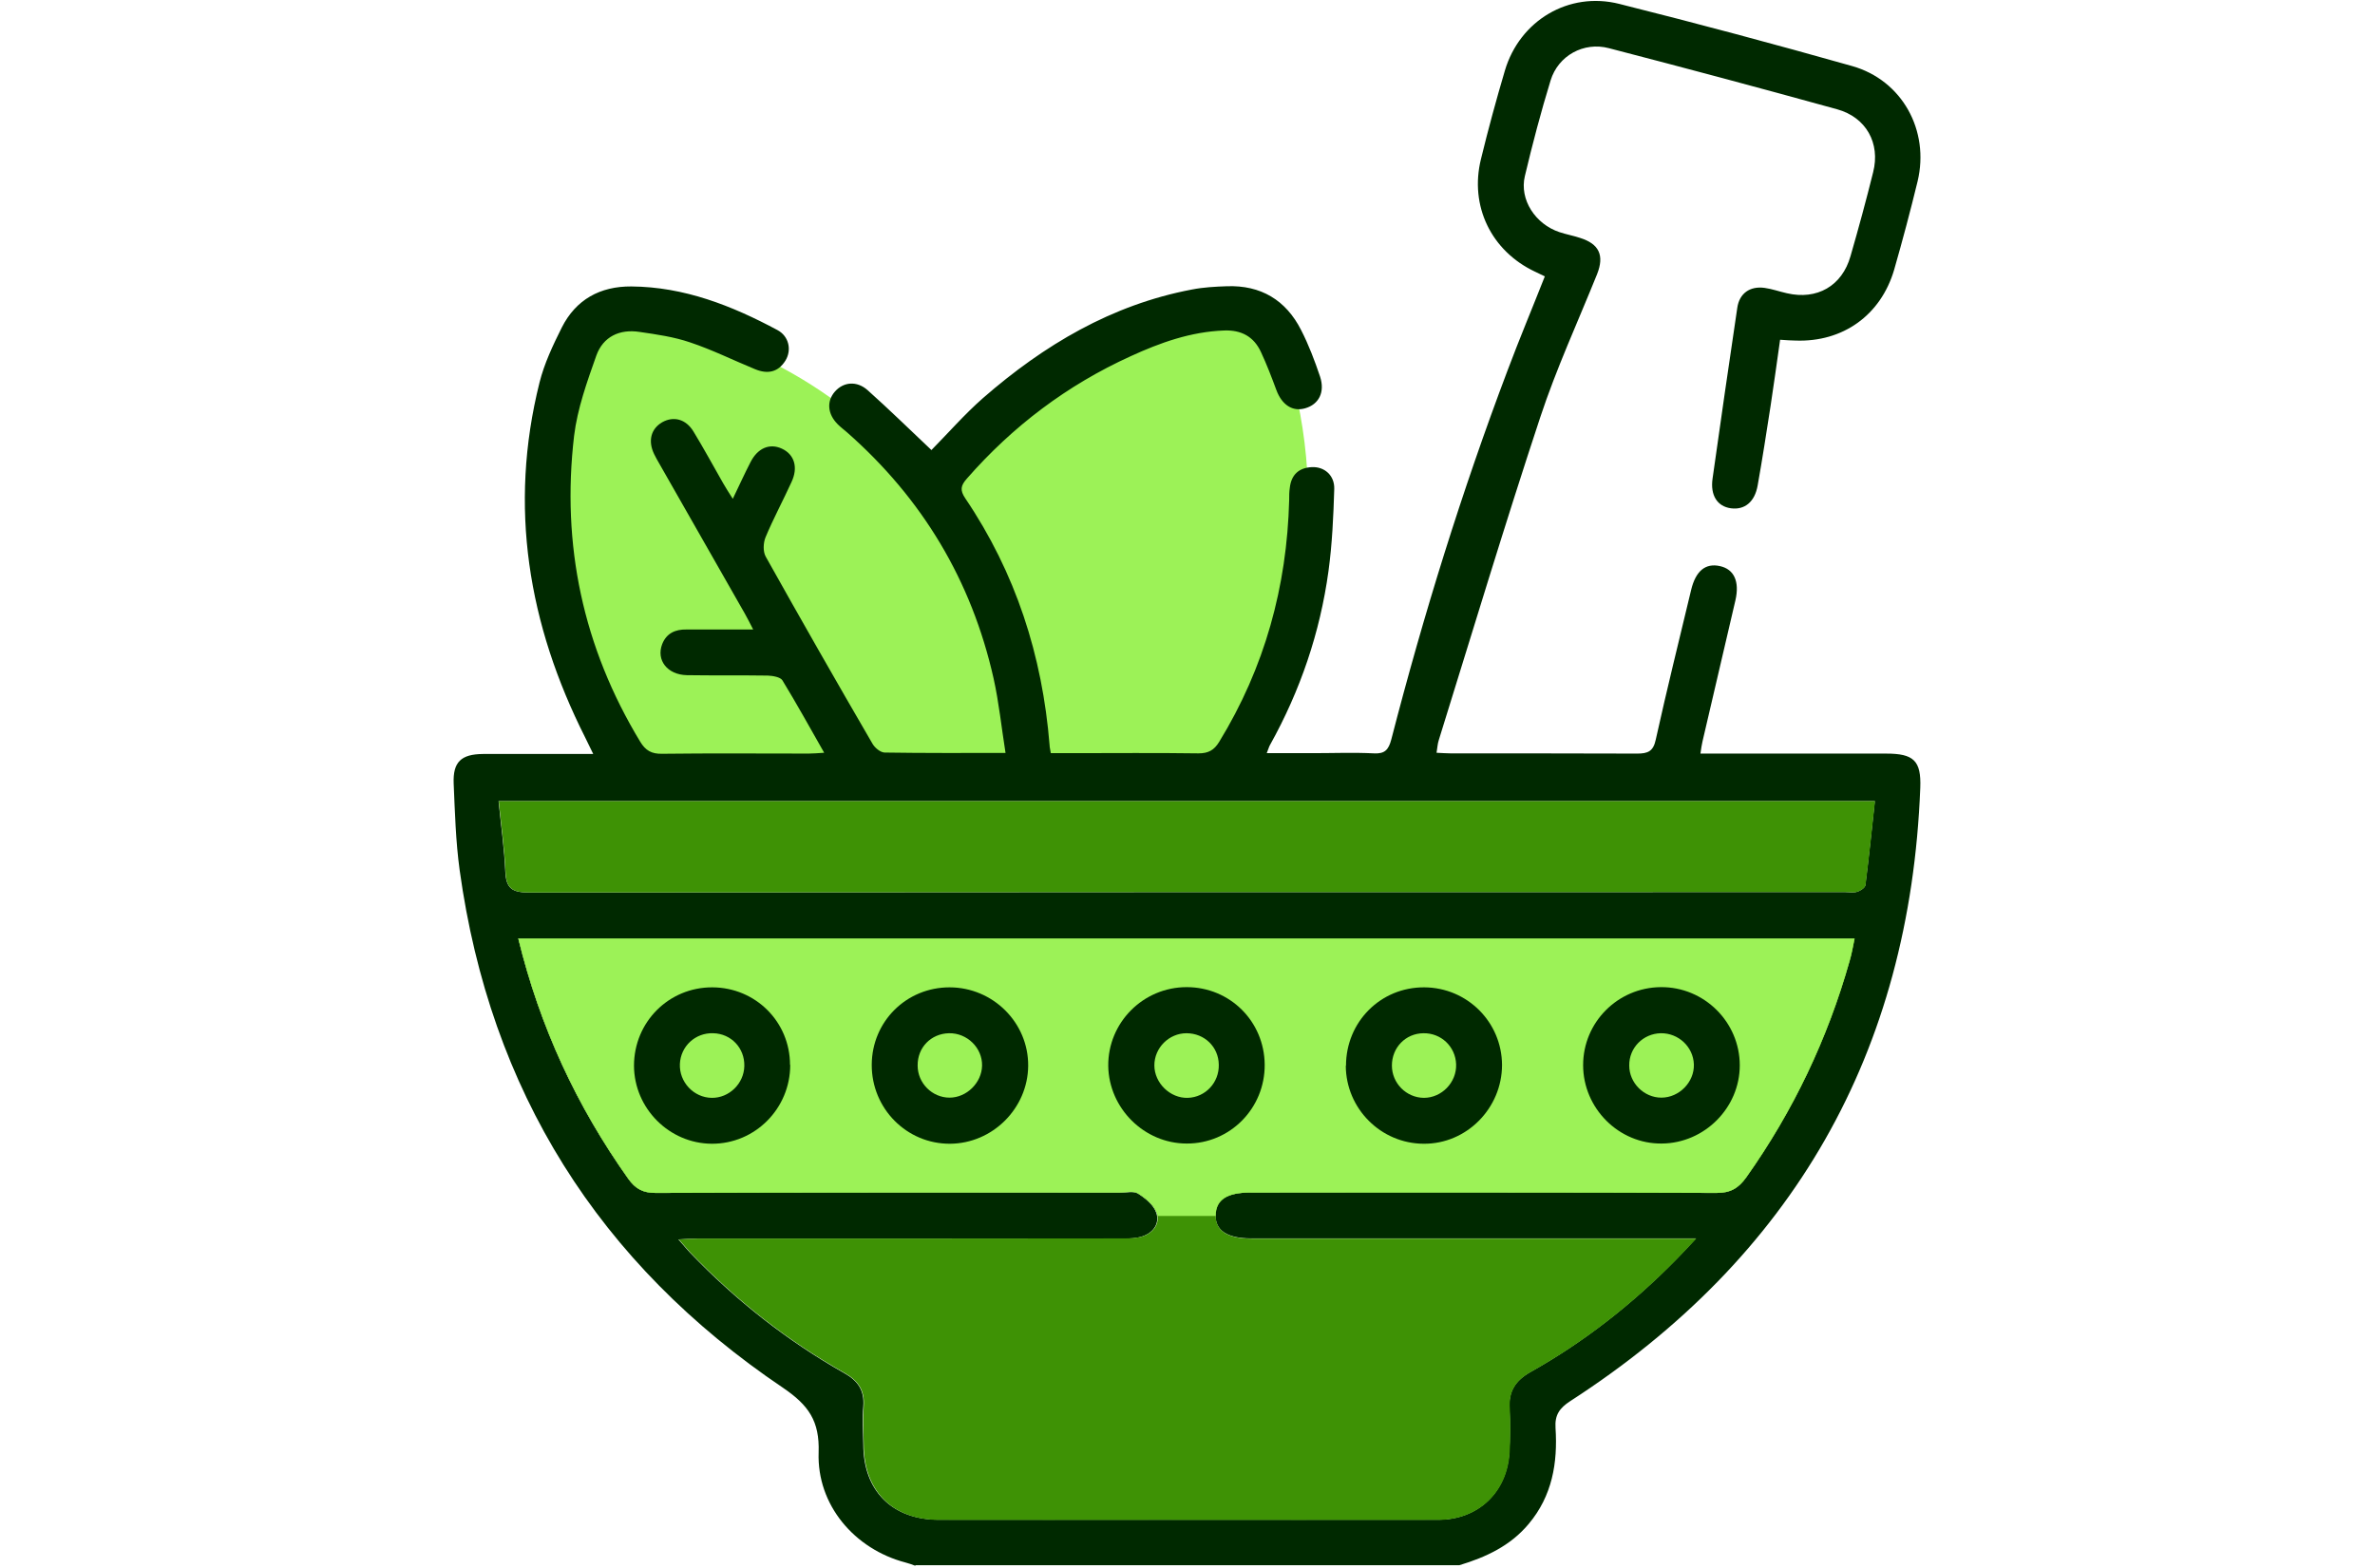 <svg viewBox="0 0 115.38 76.19" xmlns="http://www.w3.org/2000/svg" id="Layer_1">
  <defs>
    <style>
      .cls-1 {
        fill: #9cf257;
      }

      .cls-2 {
        fill: #3e9205;
      }

      .cls-3 {
        fill: #002900;
      }
    </style>
  </defs>
  <path d="M29.46,15.28s18.55.81,20.55,22.81h-19s-8.09-12.62-1.55-22.81Z" class="cls-1"></path>
  <path d="M62.01,16.09s5,11-3,22h-9s1.34-5.96-4.83-14.98c0,0,11.83-10.02,16.83-7.02Z" class="cls-1"></path>
  <path d="M44.47,76.09c-.16-.06-.32-.12-.48-.16-2.48-.65-4.31-2.8-4.22-5.35.05-1.52-.48-2.29-1.73-3.14-8.96-6.04-14.23-14.44-15.71-25.16-.19-1.39-.23-2.81-.29-4.21-.04-1.04.36-1.42,1.42-1.43,1.75,0,3.51,0,5.36,0-.16-.32-.27-.56-.39-.8-2.77-5.49-3.73-11.22-2.22-17.25.23-.92.65-1.81,1.08-2.67.69-1.37,1.87-2.01,3.38-2,2.57.02,4.88.93,7.1,2.12.56.3.7.97.39,1.48-.36.58-.88.67-1.48.42-1.05-.43-2.07-.94-3.15-1.3-.79-.27-1.63-.39-2.46-.51-.97-.15-1.77.23-2.1,1.15-.45,1.27-.92,2.58-1.08,3.9-.62,5.3.43,10.27,3.21,14.86.26.43.55.6,1.06.59,2.38-.03,4.75-.01,7.13-.01.21,0,.43-.02.75-.04-.7-1.23-1.34-2.39-2.03-3.52-.1-.16-.47-.22-.71-.23-1.31-.02-2.62,0-3.93-.02-.95-.02-1.5-.73-1.2-1.51.21-.53.64-.72,1.18-.71,1.04,0,2.07,0,3.24,0-.17-.33-.28-.55-.41-.78-1.38-2.43-2.77-4.85-4.15-7.28-.09-.15-.17-.3-.25-.46-.31-.64-.16-1.23.39-1.55.55-.31,1.15-.16,1.52.45.5.82.96,1.67,1.44,2.51.13.23.28.46.47.76.31-.64.57-1.22.86-1.78.35-.69.93-.93,1.52-.66.61.28.81.91.47,1.63-.41.9-.88,1.77-1.26,2.68-.11.27-.13.69.01.94,1.7,3.04,3.43,6.07,5.18,9.08.11.2.38.43.59.44,1.9.03,3.8.02,5.88.02-.2-1.26-.32-2.45-.58-3.62-1.07-4.76-3.46-8.74-7.12-11.96-.15-.13-.31-.25-.45-.39-.5-.5-.55-1.12-.14-1.59.41-.47,1.06-.54,1.59-.07,1.03.92,2.02,1.89,3.1,2.91.81-.82,1.61-1.74,2.51-2.53,2.95-2.57,6.24-4.53,10.14-5.27.56-.11,1.13-.14,1.7-.16,1.65-.06,2.87.67,3.61,2.13.37.72.66,1.49.92,2.26.25.76-.06,1.35-.72,1.54-.61.18-1.13-.16-1.4-.88-.23-.62-.47-1.25-.75-1.85-.35-.76-.96-1.08-1.79-1.05-1.62.06-3.1.59-4.54,1.25-3.08,1.4-5.73,3.4-7.96,5.95-.3.34-.34.56-.08.95,2.45,3.62,3.75,7.65,4.1,12,0,.1.03.19.06.39.34,0,.68,0,1.01,0,2.05,0,4.11-.02,6.16.01.48,0,.76-.15,1.01-.56,2.21-3.61,3.29-7.54,3.4-11.75,0-.2,0-.4.03-.59.07-.64.44-.98,1.07-1.01.61-.03,1.11.4,1.09,1.06-.04,1.33-.1,2.67-.28,3.99-.41,2.99-1.37,5.81-2.84,8.45-.05.08-.07.18-.16.4.79,0,1.52,0,2.24,0,.99,0,1.98-.04,2.97.01.54.03.71-.19.84-.67,1.57-6.08,3.43-12.07,5.65-17.94.57-1.52,1.2-3.02,1.81-4.57-.18-.09-.33-.16-.48-.23-2.12-1-3.19-3.19-2.62-5.48.35-1.44.74-2.87,1.16-4.29.72-2.43,3.1-3.86,5.56-3.24,3.79.95,7.56,1.96,11.31,3.02,2.43.69,3.77,3.13,3.18,5.6-.35,1.44-.73,2.87-1.14,4.3-.65,2.21-2.49,3.52-4.78,3.44-.22,0-.44-.02-.76-.04-.15,1.07-.3,2.14-.46,3.2-.2,1.29-.4,2.59-.63,3.88-.14.8-.63,1.2-1.3,1.11-.66-.09-1.01-.63-.89-1.45.39-2.77.79-5.53,1.2-8.29.1-.7.61-1.07,1.33-.97.36.05.72.18,1.08.26,1.46.34,2.68-.35,3.09-1.8.39-1.35.76-2.71,1.1-4.08.36-1.41-.34-2.67-1.75-3.06-3.69-1.02-7.39-2.01-11.09-2.97-1.22-.32-2.46.36-2.83,1.57-.47,1.53-.88,3.09-1.25,4.65-.27,1.14.51,2.33,1.68,2.72.33.11.67.17,1,.28.93.29,1.19.85.83,1.76-.93,2.31-1.98,4.59-2.76,6.95-1.72,5.2-3.3,10.45-4.93,15.69-.06.18-.07.38-.11.62.25.01.47.03.69.03,3.02,0,6.04,0,9.06.01.52,0,.78-.11.9-.68.54-2.44,1.14-4.86,1.72-7.28.22-.91.69-1.31,1.4-1.15.68.15.96.74.75,1.66-.53,2.29-1.07,4.57-1.6,6.86-.04.16-.06.33-.1.59.49,0,.93,0,1.37,0,2.55,0,5.1,0,7.65,0,1.34,0,1.71.34,1.66,1.66-.5,12.88-6.19,22.82-17.01,29.81-.52.34-.75.67-.71,1.3.11,1.7-.16,3.3-1.3,4.66-.89,1.07-2.08,1.62-3.37,2.01h-26.43ZM25.18,45.61c1.05,4.31,2.84,8.15,5.34,11.67.35.49.71.69,1.33.69,7.52-.02,15.04-.02,22.56-.01.3,0,.66-.09.87.04.36.23.76.55.89.93.18.51-.13.97-.67,1.15-.3.1-.63.11-.95.11-6.9,0-13.81,0-20.71,0-.26,0-.52.02-.88.04.24.27.39.46.55.63,2.22,2.32,4.72,4.29,7.51,5.87.66.37.98.84.92,1.61-.05.61-.01,1.24,0,1.85,0,2.26,1.41,3.66,3.66,3.66,3.56,0,7.13,0,10.69,0,4.53,0,9.06,0,13.58,0,1.93,0,3.33-1.33,3.45-3.25.04-.71.05-1.44.01-2.15-.05-.84.28-1.36,1.02-1.78,2.62-1.47,4.97-3.32,7.08-5.47.29-.29.56-.59.96-1.02h-.97c-6.88,0-13.76,0-20.63,0-1.17,0-1.75-.38-1.74-1.14.01-.74.55-1.09,1.69-1.09,7.55,0,15.09-.01,22.64.02.68,0,1.07-.23,1.45-.76,2.28-3.22,3.95-6.72,5.02-10.52.1-.34.16-.69.24-1.09H25.18ZM91.09,38.93H24.22c.12,1.19.28,2.32.33,3.45.04.8.35.99,1.13.99,21.32-.02,42.65-.02,63.97-.02.2,0,.41.04.59-.02.15-.05.37-.2.38-.32.17-1.34.31-2.69.46-4.08Z" class="cls-3"></path>
  <path d="M25.18,45.61c1.05,4.3,2.84,8.14,5.34,11.67.35.49.71.69,1.33.69,7.53-.03,15.05-.02,22.57-.02.3,0,.66-.09.87.05.36.22.76.55.9.92.02.06.03.11.04.17.07.45-.24.83-.71.99-.3.09-.63.1-.95.1-6.9.01-13.81.01-20.71.01-.26,0-.52.02-.88.04.24.27.39.46.55.63,2.22,2.32,4.72,4.29,7.52,5.87.65.37.97.85.91,1.61-.04.62-.01,1.24,0,1.86.01,2.25,1.4,3.66,3.65,3.66,3.56.01,7.13,0,10.69,0,4.53,0,9.06.01,13.58,0,1.93,0,3.34-1.33,3.46-3.25.04-.72.05-1.44.01-2.15-.06-.85.28-1.37,1.02-1.79,2.62-1.47,4.97-3.32,7.08-5.47.29-.29.56-.59.96-1.01h-21.61c-1.15,0-1.73-.36-1.74-1.1v-.04c.02-.75.55-1.1,1.7-1.1,7.54,0,15.09-.01,22.64.02.68,0,1.06-.23,1.44-.76,2.28-3.22,3.95-6.73,5.02-10.52.1-.34.16-.69.24-1.08H25.18ZM34.59,55.57c-2.07-.01-3.77-1.72-3.78-3.79-.01-2.12,1.69-3.82,3.81-3.81,2.1.01,3.77,1.68,3.78,3.77,0,2.12-1.71,3.85-3.81,3.83ZM46.14,55.57c-2.1.01-3.81-1.71-3.79-3.84,0-2.1,1.68-3.76,3.78-3.76s3.83,1.72,3.81,3.82c-.02,2.06-1.73,3.77-3.8,3.78ZM57.65,55.57c-2.06,0-3.78-1.71-3.8-3.77-.03-2.1,1.69-3.83,3.81-3.83s3.77,1.66,3.78,3.76c.02,2.12-1.68,3.84-3.79,3.84ZM69.17,55.57c-2.08-.01-3.77-1.71-3.78-3.79-.01-2.12,1.69-3.82,3.81-3.81,2.09.01,3.77,1.69,3.78,3.77.01,2.1-1.72,3.84-3.81,3.83ZM80.74,55.57c-2.09.03-3.83-1.71-3.83-3.81s1.68-3.77,3.77-3.79c2.11-.02,3.84,1.7,3.84,3.8-.01,2.06-1.71,3.77-3.78,3.8Z" class="cls-2"></path>
  <path d="M90.1,45.61c-.08.39-.14.74-.24,1.08-1.07,3.79-2.74,7.3-5.02,10.52-.38.53-.76.76-1.44.76-7.55-.03-15.1-.02-22.64-.02-1.15,0-1.68.35-1.7,1.1v.04h-2.83c0-.06-.02-.11-.04-.17-.14-.37-.54-.7-.9-.92-.21-.14-.57-.05-.87-.05-7.52,0-15.04-.01-22.57.02-.62,0-.98-.2-1.33-.69-2.5-3.53-4.29-7.37-5.34-11.67h64.92Z" class="cls-1"></path>
  <path d="M91.09,38.93c-.15,1.4-.29,2.74-.46,4.08-.02.13-.23.27-.38.32-.18.06-.39.02-.59.02-21.32,0-42.65,0-63.97.02-.78,0-1.1-.19-1.13-.99-.05-1.13-.21-2.26-.33-3.45h66.87Z" class="cls-2"></path>
  <path d="M42.35,51.74c.01-2.1,1.68-3.76,3.78-3.76,2.11,0,3.84,1.72,3.82,3.82-.02,2.06-1.73,3.77-3.8,3.78-2.1.01-3.81-1.71-3.8-3.84ZM44.58,51.78c0,.86.71,1.56,1.55,1.56.83,0,1.56-.72,1.58-1.55.02-.87-.73-1.6-1.61-1.58-.87.02-1.53.69-1.52,1.57Z" class="cls-3"></path>
  <path d="M61.44,51.73c.02,2.12-1.68,3.85-3.79,3.84-2.06,0-3.78-1.71-3.81-3.77-.02-2.1,1.69-3.83,3.81-3.83,2.1,0,3.77,1.66,3.79,3.76ZM57.64,50.21c-.85,0-1.56.71-1.56,1.56,0,.86.77,1.61,1.63,1.58.85-.03,1.52-.74,1.5-1.61-.01-.87-.7-1.53-1.57-1.53Z" class="cls-3"></path>
  <path d="M38.39,51.75c0,2.12-1.71,3.84-3.81,3.83-2.07-.01-3.77-1.72-3.78-3.79,0-2.12,1.69-3.82,3.81-3.81,2.1.01,3.77,1.68,3.77,3.77ZM36.16,51.8c.02-.87-.64-1.57-1.51-1.59-.87-.03-1.58.63-1.62,1.49-.04.88.67,1.64,1.55,1.65.84.01,1.56-.69,1.58-1.54Z" class="cls-3"></path>
  <path d="M80.68,47.97c2.11-.02,3.84,1.7,3.84,3.8,0,2.06-1.71,3.78-3.78,3.8-2.09.03-3.83-1.71-3.83-3.81,0-2.08,1.68-3.77,3.77-3.79ZM80.68,50.21c-.86.02-1.54.71-1.53,1.57,0,.85.72,1.56,1.56,1.56.87,0,1.61-.76,1.58-1.62-.03-.85-.75-1.52-1.6-1.51Z" class="cls-3"></path>
  <path d="M65.39,51.79c0-2.13,1.68-3.82,3.8-3.81,2.09.01,3.77,1.69,3.78,3.77,0,2.1-1.72,3.85-3.81,3.83-2.08-.01-3.77-1.71-3.78-3.79ZM69.15,50.21c-.87.01-1.53.7-1.53,1.57,0,.86.7,1.56,1.55,1.57.87,0,1.6-.75,1.57-1.63-.03-.86-.73-1.53-1.6-1.51Z" class="cls-3"></path>
</svg>